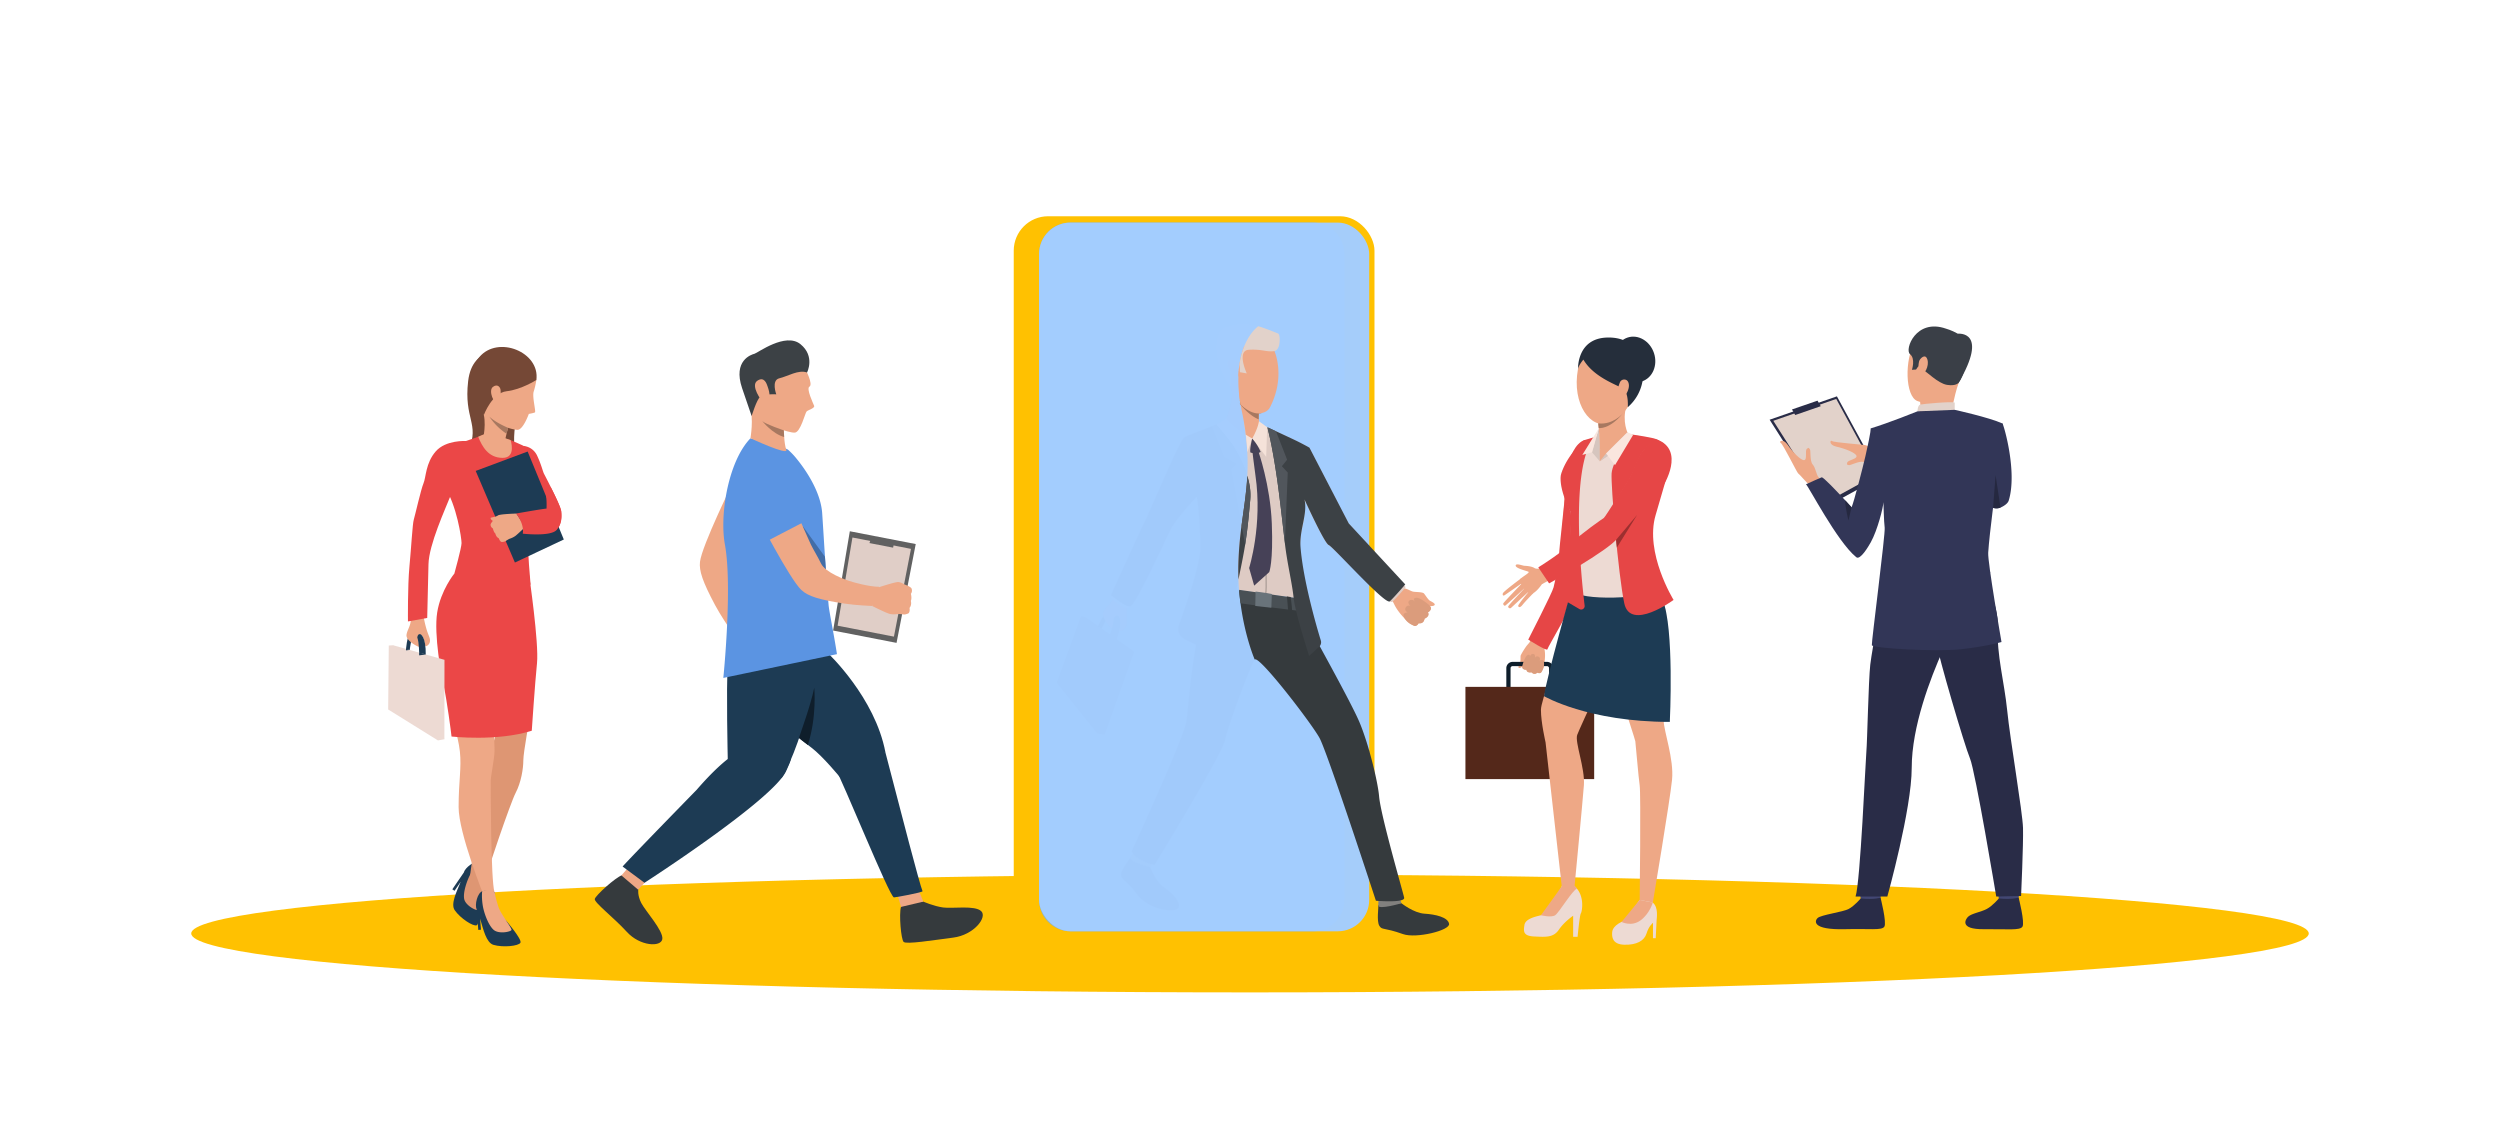 <svg xmlns="http://www.w3.org/2000/svg" xmlns:xlink="http://www.w3.org/1999/xlink" viewBox="0 0 2864.31 1303.45">
  <defs>
    <style>
      .cls-1, .cls-3 {
        mask: url(#mask);
      }

      .cls-1 {
        filter: url(#luminosity-noclip-3);
      }

      .cls-2, .cls-4 {
        mix-blend-mode: multiply;
      }

      .cls-2 {
        fill: url(#linear-gradient);
      }

      .cls-3 {
        filter: url(#luminosity-noclip-4);
      }

      .cls-4 {
        fill: url(#linear-gradient-2);
      }

      .cls-5 {
        isolation: isolate;
      }

      .cls-6 {
        fill: #fff;
      }

      .cls-7 {
        mask: url(#mask-3);
      }

      .cls-8 {
        fill: url(#linear-gradient-3);
      }

      .cls-9 {
        mask: url(#mask-4);
      }

      .cls-10 {
        fill: url(#linear-gradient-4);
      }

      .cls-11 {
        fill: #ffc101;
      }

      .cls-12 {
        fill: #292c47;
      }

      .cls-13 {
        fill: #e2d2ca;
      }

      .cls-14 {
        fill: #eea886;
      }

      .cls-15 {
        fill: #424773;
      }

      .cls-16 {
        fill: #3a3f47;
      }

      .cls-17 {
        fill: #323657;
      }

      .cls-18 {
        fill: #252840;
      }

      .cls-19 {
        fill: #587aa3;
      }

      .cls-20 {
        fill: #eddad3;
      }

      .cls-21 {
        fill: #ffca55;
      }

      .cls-22 {
        fill: #6bb0ff;
        opacity: 0.73;
      }

      .cls-22, .cls-37 {
        mix-blend-mode: screen;
      }

      .cls-23 {
        fill: #353a3d;
      }

      .cls-24 {
        fill: #81807e;
      }

      .cls-25 {
        fill: #434343;
      }

      .cls-26 {
        fill: #545554;
      }

      .cls-27 {
        fill: #decbc4;
      }

      .cls-28 {
        fill: #495055;
      }

      .cls-29 {
        fill: #5d676c;
      }

      .cls-30 {
        fill: #a77860;
      }

      .cls-31 {
        fill: #3c4145;
      }

      .cls-32 {
        fill: #51565c;
      }

      .cls-33 {
        fill: #f5e2d9;
      }

      .cls-34 {
        fill: #464157;
      }

      .cls-35 {
        fill: #ad9f99;
      }

      .cls-36 {
        fill: #69737a;
      }

      .cls-37 {
        fill: #a3cdff;
        opacity: 0.98;
      }

      .cls-38 {
        fill: #db9c7c;
      }

      .cls-39 {
        fill: #0e1e2b;
      }

      .cls-40 {
        fill: #54281a;
      }

      .cls-41 {
        fill: #e64646;
      }

      .cls-42 {
        fill: #1d3b54;
      }

      .cls-43 {
        fill: #d6c5be;
      }

      .cls-44 {
        fill: #252e3b;
      }

      .cls-45 {
        fill: #fae6de;
      }

      .cls-46 {
        fill: #9c2f2f;
      }

      .cls-47 {
        fill: #de9673;
      }

      .cls-48 {
        fill: #eb4747;
      }

      .cls-49 {
        fill: #754836;
      }

      .cls-50 {
        fill: #5b94e2;
      }

      .cls-51 {
        fill: #0f1e2b;
      }

      .cls-52 {
        fill: #436da6;
      }

      .cls-53 {
        fill: #616161;
      }

      .cls-54 {
        fill: #e0cec7;
      }

      .cls-55 {
        filter: url(#luminosity-noclip);
      }
    </style>
    <filter id="luminosity-noclip" x="68.77" y="-8495.45" width="2726.78" height="32766" filterUnits="userSpaceOnUse" color-interpolation-filters="sRGB">
      <feFlood flood-color="#fff" result="bg"/>
      <feBlend in="SourceGraphic" in2="bg"/>
    </filter>
    <mask id="mask" x="68.77" y="-8495.45" width="2726.78" height="32766" maskUnits="userSpaceOnUse">
      <g class="cls-55"/>
    </mask>
    <linearGradient id="linear-gradient" x1="1432.15" y1="104.42" x2="1432.15" y2="483.84" gradientUnits="userSpaceOnUse">
      <stop offset="0" stop-color="#fff"/>
      <stop offset="1"/>
    </linearGradient>
    <linearGradient id="linear-gradient-2" x1="1432.15" y1="267.08" x2="1432.15" y2="584.42" xlink:href="#linear-gradient"/>
    <filter id="luminosity-noclip-3" x="68.77" y="0" width="2726.78" height="1264.92" filterUnits="userSpaceOnUse" color-interpolation-filters="sRGB">
      <feFlood flood-color="#fff" result="bg"/>
      <feBlend in="SourceGraphic" in2="bg"/>
    </filter>
    <mask id="mask-3" x="68.77" y="0" width="2726.78" height="1264.92" maskUnits="userSpaceOnUse">
      <g class="cls-1">
        <polygon class="cls-2" points="2795.54 174.65 2795.54 1264.92 68.77 1264.92 68.77 428.57 68.77 428.57 68.77 211.1 156.97 211.1 156.97 321.88 269.31 321.88 313.75 373.61 358.85 373.61 358.85 105.59 462.6 105.59 462.6 174.65 550.65 174.65 550.65 307.96 668.94 307.96 668.94 140.69 762.28 140.69 762.28 211.06 810.83 211.06 852.84 162.16 900.65 162.16 900.65 0 1034.31 0 1034.31 240.68 1170.94 240.68 1170.94 298.68 1223.9 298.68 1223.9 211.1 1425.79 211.1 1425.79 307.96 1503 307.96 1503 174.65 1620.78 174.65 1620.78 373.61 1627.67 373.61 1627.67 105.59 1731.45 105.59 1731.45 174.65 1819.47 174.65 1819.47 307.96 1937.72 307.96 1937.72 140.69 2031.07 140.69 2031.07 211.06 2079.68 211.06 2121.69 162.16 2169.47 162.16 2169.47 0 2303.09 0 2303.09 240.68 2439.79 240.68 2439.79 298.68 2492.76 298.68 2492.76 211.1 2599.04 211.1 2599.04 307.96 2771.78 307.96 2771.78 174.65 2795.54 174.65"/>
      </g>
    </mask>
    <linearGradient id="linear-gradient-3" x1="1432.15" y1="104.42" x2="1432.15" y2="483.84" gradientUnits="userSpaceOnUse">
      <stop offset="0" stop-color="#ededed"/>
      <stop offset="1" stop-color="#fff"/>
    </linearGradient>
    <filter id="luminosity-noclip-4" x="68.77" y="287.22" width="2726.78" height="592.87" filterUnits="userSpaceOnUse" color-interpolation-filters="sRGB">
      <feFlood flood-color="#fff" result="bg"/>
      <feBlend in="SourceGraphic" in2="bg"/>
    </filter>
    <mask id="mask-4" x="68.77" y="287.22" width="2726.78" height="592.87" maskUnits="userSpaceOnUse">
      <g class="cls-3">
        <polygon class="cls-4" points="68.77 880.1 68.77 334.88 171.46 334.88 171.46 434.49 289.47 434.49 325.48 470.5 717.03 470.5 777.95 409.58 900.94 409.58 900.94 307.29 1008.47 307.29 1008.47 445.21 1206.52 445.21 1282.84 368.9 1527.73 368.9 1527.73 497.51 1636.54 497.51 1689.5 444.54 1823.5 444.54 1861.43 482.47 2027.33 482.47 2027.33 339.93 2145.33 339.93 2145.33 386.98 2238.81 386.98 2238.81 287.23 2324.63 287.23 2324.63 437.99 2565.23 437.99 2587.73 460.49 2795.54 460.49 2795.54 880.1 68.77 880.1"/>
      </g>
    </mask>
    <linearGradient id="linear-gradient-4" x1="1432.15" y1="267.08" x2="1432.15" y2="584.42" gradientUnits="userSpaceOnUse">
      <stop offset="0" stop-color="#d4d4d4"/>
      <stop offset="1" stop-color="#fff"/>
    </linearGradient>
  </defs>
  <g class="cls-5">
    <g id="Layer_2" data-name="Layer 2">
      <g id="Слой_1" data-name="Слой 1">
        <g>
          <rect class="cls-6" y="905.09" width="2864.31" height="398.36"/>
          <g class="cls-7">
            <polygon class="cls-8" points="2795.54 174.65 2795.54 1264.92 68.77 1264.92 68.77 428.57 68.77 428.57 68.77 211.1 156.97 211.1 156.97 321.88 269.31 321.88 313.75 373.61 358.85 373.61 358.85 105.59 462.6 105.59 462.6 174.65 550.65 174.65 550.65 307.96 668.94 307.96 668.94 140.69 762.28 140.69 762.28 211.06 810.83 211.06 852.84 162.16 900.65 162.16 900.65 0 1034.31 0 1034.31 240.68 1170.94 240.68 1170.94 298.68 1223.9 298.68 1223.9 211.1 1425.79 211.1 1425.79 307.96 1503 307.96 1503 174.65 1620.78 174.65 1620.78 373.61 1627.67 373.61 1627.67 105.59 1731.45 105.59 1731.45 174.65 1819.47 174.65 1819.47 307.96 1937.72 307.96 1937.72 140.69 2031.07 140.69 2031.07 211.06 2079.68 211.06 2121.69 162.16 2169.47 162.16 2169.47 0 2303.09 0 2303.09 240.68 2439.79 240.68 2439.79 298.68 2492.76 298.68 2492.76 211.1 2599.04 211.1 2599.04 307.96 2771.78 307.96 2771.78 174.65 2795.54 174.65"/>
          </g>
          <g class="cls-9">
            <polygon class="cls-10" points="68.77 880.1 68.77 334.88 171.46 334.88 171.46 434.49 289.47 434.49 325.48 470.5 717.03 470.5 777.95 409.58 900.94 409.58 900.94 307.29 1008.47 307.29 1008.47 445.21 1206.52 445.21 1282.84 368.9 1527.73 368.9 1527.73 497.51 1636.54 497.51 1689.5 444.54 1823.5 444.54 1861.43 482.47 2027.33 482.47 2027.33 339.93 2145.33 339.93 2145.33 386.98 2238.81 386.98 2238.81 287.23 2324.63 287.23 2324.63 437.99 2565.23 437.99 2587.73 460.49 2795.54 460.49 2795.54 880.1 68.77 880.1"/>
          </g>
          <path class="cls-11" d="M2645.19,1069.49c0,37.29-543.1,67.52-1213,67.52S219.1,1106.78,219.1,1069.49,762.2,1002,1432.15,1002,2645.19,1032.19,2645.19,1069.49Z"/>
          <g>
            <polygon class="cls-12" points="2154.72 546.31 2091.24 581.2 2027.49 480.88 2104.6 454.1 2154.72 546.31"/>
            <polygon class="cls-13" points="2150.7 543.3 2091.33 575.93 2031.71 482.11 2103.82 457.06 2150.7 543.3"/>
            <path class="cls-14" d="M2172.44,525.75s-11.05-5.28-15.9-8-17.33-6.55-18.33-7.45-37-3.12-39.17-5-4.3,4.41,5,6.45,22.3,7,23,10.68-9.57,4.51-10.62,7.51.3,2.33,1.77,3,12.24-5.31,17-3.62,12-.65,15.59.59S2172,537,2172,537Z"/>
            <path class="cls-14" d="M2088.15,568.62s-9.28-8.36-13.78-11.85-12.92-13.78-14.16-14.38-17.34-33.63-20-34.95,2.48-5.78,8,2.21,15.31,18.28,19,17.53.52-10.78,2.94-12.93,2.31-.63,3.49.5-.25,13.6,3.19,17.4,4.05,11.53,6.63,14.47,15,17.24,15,17.24Z"/>
            <path class="cls-15" d="M2288.05,1015.15s2,13.93,2.26,16,22.34-1.24,22.34-1.24l1.78-16.59S2290.81,1013.18,2288.05,1015.15Z"/>
            <path class="cls-12" d="M2290.08,1029.41s-7,8.39-13.77,12-17.4,5.11-21.4,8.9c-2.89,2.74-10.53,14.51,17.58,14.28s41.66,1.66,44.67-2.86-4.35-33.32-4.35-33.32S2306.15,1030.86,2290.08,1029.41Z"/>
            <path class="cls-15" d="M2129.81,1015.15s2,13.93,2.26,16,22.33-1.24,22.33-1.24l1.79-16.59S2132.57,1013.18,2129.81,1015.15Z"/>
            <path class="cls-12" d="M2131.83,1029.41s-7,8.39-13.76,12-31.68,6.67-35.68,10.46c-2.89,2.73-7.69,13.75,31.86,12.72,28.1-.74,41.66,1.66,44.67-2.86s-4.36-33.32-4.36-33.32S2148.29,1031,2131.83,1029.41Z"/>
            <path class="cls-12" d="M2269.76,657s20.75,33,19.21,62.78,7.52,62.34,10.64,93.47c3.47,34.71,17.7,116.88,18.21,135.44s-2.21,77.85-2.21,77.85l-28.47.65s-23.91-143.65-30.1-158.3-36.9-119.15-37.93-130.88S2269.76,657,2269.76,657Z"/>
            <path class="cls-12" d="M2160.52,661.5s-15.64,81.68-17.7,99.92-3.44,88.28-4.47,99.68-6.89,149.19-12.39,166.12h36.4s27.94-100.16,27.94-147.55,21.58-103,35.52-134.3,45.82-32,54.39-90C2280.21,655.34,2172.12,643.1,2160.52,661.5Z"/>
            <path class="cls-14" d="M2235.13,379.84s-27.85-10.41-40.69,10.79-11.61,63.66,2.43,68.87,35.13,2.5,42.32-10.77,13.68-32.45,13.37-45.27S2242.45,383.54,2235.13,379.84Z"/>
            <path class="cls-14" d="M2199.9,460.48s1.15,7.52-.76,11.22,36.08,3.8,36.08,3.8,3.09-20.15,8.94-37.17S2199.9,460.48,2199.9,460.48Z"/>
            <path class="cls-16" d="M2244.16,438.33s-2.62,4.32-13.33,2.64-23.77-15.92-28.24-17.48-4.51-4.19-4.51-4.19l-2.8,4.09-4.75.3s4.33-12.75-2.2-17.94,6.78-41.24,41.12-29.24c0,0,26.37,7.27,25.41,22.26S2250.06,430.86,2244.16,438.33Z"/>
            <path class="cls-13" d="M2196.88,471.25s.12-7.07,3.33-7.75,35.42-3.78,39.35-2.23v8.25S2232,474.19,2196.88,471.25Z"/>
            <path class="cls-14" d="M2198.79,413.84c.6-2.51,7-9.7,9.45-2s-3.71,18.05-7.14,17.16S2197.27,420.22,2198.79,413.84Z"/>
            <path class="cls-17" d="M2069.07,554.88h0C2068.9,555,2068.87,555,2069.07,554.88Z"/>
            <path class="cls-17" d="M2293.17,735.58s-17.08,5-46.21,8.24-101.91-1.16-102.37-4.6,15.66-128.15,14.74-134.57-1.41-29.3-1.41-29.3c-.36,6.27-6.74,31.87-14.45,45.84-2.79,5-12.13,20.85-16.64,17.26-21.8-17.41-55.57-83-57.71-83.57,1.8-.78,16-7.32,18-8,1.74-.59,17.47,16.07,27,26.39,4.25,4.6,7.27,8,7.27,8,2.75-6.2,12.78-45.2,15.89-58.7,7-30.45,5.95-31.72,5.95-31.72,21.31-6.44,53.65-19.57,53.65-19.57l42.68-1.73s39.18,8.62,54.6,15.59c1.47.66,1.47,34.94,5.49,43.93l-12.79,27s-7.39,53.44-8.92,77.22C2277.23,644.16,2293.17,735.58,2293.17,735.58Z"/>
            <path class="cls-17" d="M2301.42,573.55c-1.11,3.6-6.17,6.64-9.46,8a12.24,12.24,0,0,1-6.83.69l-1.68-.31h0l-29.25-5.43s-6.4-73.7,40-91.36C2295.39,485.51,2311.66,540.55,2301.42,573.55Z"/>
            <path class="cls-18" d="M2292,581.52h0a12.24,12.24,0,0,1-6.83.69l-1.68-.31h0l2.89-37.67Z"/>
            <path class="cls-18" d="M2121.39,581.24l-3.57,15.14s-3.88-15.2-3.7-23.09C2118.37,577.89,2121.39,581.24,2121.39,581.24Z"/>
            <path class="cls-16" d="M2243.07,382.34s36.51-4.21.62,56.76Z"/>
            <polygon class="cls-12" points="2056.84 475.5 2053.13 469.13 2082.36 459.04 2086.07 465.38 2056.84 475.5"/>
          </g>
          <g>
            <rect class="cls-19" x="1175.5" y="255.04" width="349.82" height="811.98" rx="35.99" transform="translate(2700.81 1322.06) rotate(180)"/>
            <rect class="cls-11" x="1161.47" y="247.77" width="413.32" height="825.49" rx="39.44" transform="translate(2736.25 1321.02) rotate(180)"/>
            <path class="cls-20" d="M1393.91,531.77,1409,555.62l14,22c0-.12-1-3.45-2.54-13.1-.3-1.83-.63-3.89-1-6.2a16,16,0,0,0-.44-2h0c-6-13.78-24.46-24.17-25.13-24.51Z"/>
            <path class="cls-21" d="M1419,556.13h0s.8,1.67,1.47,8.39l-5.47-8.25s-9.78-14-13.12-17.66a55.66,55.66,0,0,0-8-6.83S1413.15,541,1419,556.13Z"/>
            <path class="cls-22" d="M1540.32,291v740a36,36,0,0,1-36,36H1226.49a36,36,0,0,1-36-36V291a36,36,0,0,1,36-36h277.84A36,36,0,0,1,1540.32,291Z"/>
            <g>
              <path class="cls-23" d="M1317.76,993.69s5.79,16,15.49,22.79,19.72,16.48,17.08,23.26-35,3.19-48.6-16.5c-8.56-12.44-17.26-15.21-17.24-21.11s10-17.67,10.48-19.34C1295.61,980.73,1317.76,993.69,1317.76,993.69Z"/>
              <path class="cls-24" d="M1320.16,987.89s-2.14,5.76-2.4,5.8-25-6.61-22.79-10.9a39.45,39.45,0,0,1,5.17-7.06Z"/>
              <path class="cls-25" d="M1257.3,718.88s7.16-17,12.71-18.06,1,3.36,1,3.36-7,11.68-9.42,16.58C1261.46,721,1257.3,718.88,1257.3,718.88Z"/>
              <path class="cls-14" d="M1292.41,687.35a136.75,136.75,0,0,0-1.78,16.57c-.3,8.33,1,11.49-1.44,15.46-1.86,3-6.4,4.12-7,2.75s3.47-14.14-1.78-15.93-4,16.17-6.68,13.93-12.35-13-9.35-19.14,9.43-9,12.49-18.59c2.77-8.71,6.73-11.36,6.73-11.36Z"/>
              <path class="cls-26" d="M1281.16,705.85s6.32,4.25-2.43,27.64l-7.41-4.11s4.75-13,4.91-20.88C1276.23,708.5,1278.26,704,1281.16,705.85Z"/>
              <polygon class="cls-26" points="1299.19 746.72 1244 707.57 1217.4 783.2 1265.49 841.44 1299.19 746.72"/>
              <path class="cls-23" d="M1568.73,860.18v148.47c-15.2-46.11-48.4-145.83-56.4-162.15-7-14.28-70.12-96.68-74.76-90.8s-30.52,75-34,92-80.84,143.2-80.84,143.2-1.36-.29-3.44-.84c-5.4-1.6-15.72-5.32-21-12.24a16.45,16.45,0,0,1-1.6-2.49s56.88-123.47,62.24-146.83c1.88-8.16,4-48,11.48-89.64,3.36-18.68,7.84-37.68,13.8-54.32,2.36-6.52,9.24-9.24,18.44-9.52,1.56-.08,3.2,0,4.88,0,2.8.16,5.76.48,8.84.92a180.58,180.58,0,0,1,22,5c6.32,1.84,12.64,3.88,18.52,6,6.84,2.44,13.16,4.92,18.4,7,1.72.68,3.32,1.36,4.8,2,1.64.68,3.08,1.32,4.32,1.84,3.28,1.44,5.2,2.32,5.2,2.32s10,17.72,22.32,40.24c17,31,38.56,70.88,45.16,86.24A290,290,0,0,1,1568.73,860.18Z"/>
              <path class="cls-27" d="M1545.37,599.74l23.36,26.12V669.1c-16.72-15.88-36.4-36.16-43.72-42.6a13.1,13.1,0,0,0-2.64-2c-1-.4-2.92-3-5.2-6.92-.64-1.08-1.36-2.32-2.08-3.6-1.08-2-2.2-4.08-3.36-6.32-.76-1.48-1.56-3-2.36-4.56s-1.56-3.16-2.36-4.72c-1.56-3.16-3.12-6.32-4.52-9.28-1.08-2.24-2.08-4.36-3-6.28-.6-1.32-1.2-2.52-1.72-3.64s-1-2.12-1.4-3c-1-2.16-1.64-3.56-1.8-3.88a105.65,105.65,0,0,1-.2,18.52,90,90,0,0,1-2.4,13.92c-1.48,5.8-2.2,13.48-2.48,21.56v.24c0,.2,0,.36,0,.56v.24c-.4,14.72.6,30.6,1,39,.64,13.28-3.8,19.16-3.8,19.16l-1.68-.24-2.88-.4-3.28-.44-4.44-.64-17.24-2.4-6.28-.88-1.44-.2-10.92-1.56-22-3.08-8.8-1.24-4.76-.68-11.6-1.64-5.2-.76h-.08s-4.48-31.64-4.8-48.72c-.32-16-9-48.64-10.16-52.92a1.24,1.24,0,0,1-.08-.32v0s0,0,0,0v-.08s-25.16,26.44-30,38c-1.2,2.84-4.4,9.6-8.68,18.24-.08.2-.16.4-.24.56-11.6,23.48-30.64,60.16-38,68.76-.88,1.12-1.64,1.76-2.16,1.84a4,4,0,0,1-.72.08c-4.6,0-12.32-6.36-16.12-9.8-1.4-1.24-2.24-2.08-2.24-2.08s.32-.76,1-2.12c5.36-12.28,32.52-74,39.36-88.56.64-1.36,1.12-2.32,1.36-2.76a6.17,6.17,0,0,0,.4-.76c5.12-9.88,39.92-85.52,45.24-89.32a29.45,29.45,0,0,1,2.8-1.64,10.74,10.74,0,0,0,1.36-.68.68.68,0,0,0,.2-.08l2.84-1.32c.32-.16.68-.32,1-.48.72-.32,1.44-.64,2.2-1,4.2-1.84,9.16-3.92,14-5.88,1.36-.56,2.68-1.08,3.92-1.56,1.88-.76,3.72-1.44,5.4-2.08l.64-.24c5.64-2.16,9.92-3.64,10.8-3.68h.72c.36,0,.84,0,1.4.08,7,.4,27.72,2.32,34.4,3l2.12.2s3.2,1.48,8,3.64l0,0,.4.16,9.56,4.4c7.28,3.36,15.52,7.2,22,10.28,6.24,3,15.68,8.08,16.4,8.64Z"/>
              <path class="cls-28" d="M1486.7,685.5s2.32,2.77,3,14.51c0,0-95.31-11.12-105.39-15.5,0,0-.39-12.94,1.75-13.16C1388.39,671.1,1486.7,685.5,1486.7,685.5Z"/>
              <path class="cls-14" d="M1405.42,479.36c.3,15,29.26,23.15,29.26,23.15s12.12-15.19,9.22-16.65c-1.13-.57-1.6-2.83-1.74-5.38a52.91,52.91,0,0,1,.17-6.78c.08-1.06.17-1.74.17-1.74s-4.14-4.37-9.41-9.57c-9.2-9.09-21.84-20.75-21.86-16.11a4.46,4.46,0,0,0,.1.88C1413.56,457.59,1405.42,479.36,1405.42,479.36Z"/>
              <path class="cls-29" d="M1407.83,673.64s-2.09,13.12-2.27,16.54l-4.4-.88s1.21-13.88,1.92-16.21Z"/>
              <path class="cls-23" d="M1478.75,684s1.67,11.92,1.71,16.43l-4.66-.61s-1-14.89-1.49-16.45Z"/>
              <path class="cls-30" d="M1416.58,457.45h0c.06.09,1.29,1.93,3.38,4.56,4.45,5.59,12.81,14.78,22.2,18.47a52.91,52.91,0,0,1,.17-6.78,15.52,15.52,0,0,0,2.87-.35,88.53,88.53,0,0,0-6.29-9.22l-5.82-1.74Z"/>
              <path class="cls-14" d="M1411,446.48c2.5,5.45,4.88,9.4,5.56,11h0A19.23,19.23,0,0,0,1420,462c4.77,5.14,13.65,11.93,22.37,11.69a15.52,15.52,0,0,0,2.87-.35c3.53-.77,7.68-2.4,10-6.88,18.07-35.38,5-64.31,5-64.31s-49.41-14-57.14.9C1397.6,413.5,1405.13,433.67,1411,446.48Z"/>
              <path class="cls-13" d="M1460.16,402.16s4.59-.25,5.72-9-1.14-11-1.14-11-20.4-8.54-27.72-9.65-25.34-2.17-29.56,2.65c0,0-10.26-2.38-13,14.65-4.44,27,15.1,53.24,15.1,53.24s-.16-17.65,3.73-20,7.25,3.22,7.25,3.22l8,1.43s-12.09-26.11,2.42-27.08S1451.86,403.68,1460.16,402.16Z"/>
              <path class="cls-14" d="M1420.27,419.32c-.76-7.77-14.82-10.74-13.87-2.59s7.86,16,11.06,15.7S1420.85,425.25,1420.27,419.32Z"/>
              <path class="cls-31" d="M1341,607.17c-5.52,11.24-40,86.37-46,87.48s-22.15-12.8-22.15-12.8,38.47-84.8,41.7-90.5,40.14-86.17,45.62-90.1c3.17-2.27,16.83-8.09,28.34-12.63,2.11-.83,4.14-1.62,6-2.33,2.44,2.71,41.68,47.07,38,86.39-1.11,11.81-2.6,31.07-5.86,51.36-3.39,21.08-8.85,44.91-12.38,62.89-6.38,32.52-20.47,63.52-20.47,63.52L1357,732.06a12.8,12.8,0,0,1-6.33-15.74c8.27-23.15,24.78-69.92,24.79-90.24,0,0-1.3-45.86-4.46-56.8C1371,569.28,1347.28,594.29,1341,607.17Z"/>
              <path class="cls-31" d="M1568.73,625v45.6c-16.36-16-36.36-37.36-43.72-44.08a13.1,13.1,0,0,0-2.64-2c-1-.4-2.92-3-5.2-6.92-.68-1.08-1.36-2.32-2.08-3.6-1.08-2-2.2-4.08-3.36-6.32-.76-1.48-1.56-3-2.36-4.56s-1.56-3.16-2.36-4.72c-1.56-3.16-3.12-6.32-4.52-9.28-1.08-2.24-2.12-4.36-3-6.28-.6-1.32-1.2-2.52-1.72-3.64s-1-2.12-1.4-3c-1-2.16-1.64-3.56-1.8-3.88,1.44,6,.92,12.16-.2,18.52-2,11.16-5.84,22.92-4.88,35.48v.24c3,38.12,19.08,92.08,23.84,107.36a6.77,6.77,0,0,1-1.32,6.4,3.8,3.8,0,0,1-.64.76l-11.44,10.56s-9.92-30.56-15-52.12c-.12-.6-.28-1.2-.4-1.76a116.43,116.43,0,0,1-2.36-12.84v0c-.92-8.56-2.76-18.56-4.76-29.2s-4-22-5.24-33.12c-3.2-28.32-6.48-56.4-8.84-72.88-.76-5.36-1.52-10.32-2.24-14.88-5.08-32-9-44.84-9-44.84l.24-.2,9.56,4.4c7.28,3.36,15.52,7.2,22,10.28,6.24,3,15.68,8.08,16.4,8.64l45,86.72Z"/>
              <path class="cls-32" d="M1402.49,523.41l14.09,8-6,6.14,16,86.54c3.26-20.29,4.75-39.55,5.86-51.36,3.68-39.32-35.56-83.68-38-86.39-1.89.71-3.92,1.5-6,2.33Z"/>
              <path class="cls-32" d="M1451.89,489.51s5.26,17.19,11.4,60.11c2.35,16.48,5.65,44.54,8.82,72.87l3.28-81.06-6.71-7.27,6-7.46-12.77-32.6-9.55-4.39Z"/>
              <path class="cls-31" d="M1388.42,488.62c-11.51,4.54-28.64,10.44-31.8,12.71-5.48,3.93-38.93,84.32-42.16,90Z"/>
              <polygon class="cls-26" points="1265.49 841.44 1257.3 840.14 1211 782.15 1238.78 706.11 1244 707.57 1265.49 841.44"/>
              <path class="cls-33" d="M1393.74,486.46l11.68-7.1s.33,6.41,29.26,23.15l-8.21,23.14Z"/>
              <path class="cls-33" d="M1442.38,482.59s-.46,6.92-7.7,19.92l16,20.9,1.17-33.9Z"/>
              <path class="cls-34" d="M1434.64,502.51s-3.11,12.43-2,15.91c0,0,6.83,2.48,11.74-.63A54.34,54.34,0,0,0,1434.64,502.51Z"/>
              <path class="cls-35" d="M1450.7,681.78c1.74-8.77.09-35,0-36.16l-1.49.09c0,.27,1.71,27.2,0,35.78Z"/>
              <path class="cls-36" d="M1438.54,677.74s14,1.67,18.66,2.83l-.61,15.72-18.37-2Z"/>
              <path class="cls-34" d="M1441.6,516.68s13.81,38.84,15.55,83.09-2.93,55.69-2.93,55.69L1436.94,671l-5.78-20.21s15.59-49.16,7.24-106c-1.51-10.31-3.76-29.83-3.76-29.83Z"/>
            </g>
            <rect class="cls-37" x="1190.49" y="255.02" width="378.24" height="812" rx="36"/>
            <g>
              <path class="cls-14" d="M1600.33,665.62s5.62,8.19,8.56,8.46,7.09,2.9,9.66,3.65,10.41.31,12.69,2c.93.7,4.9,7.28,7,8.5s6.55,3.18,5.4,4.93-5.68,1.09-5.68,1.09a3,3,0,0,1,1.26,3.07c-1,3.57-3.35,4-3.35,4s1,2.45.19,3.84c-1.79,3.06-4,3.43-4,3.43a6,6,0,0,1-1.64,3.77,5.51,5.51,0,0,1-5.08,1.52s-2,3.43-4.18,3.1-3.59-1.72-5.2-2.44-13.44-11.31-18.48-22a50.69,50.69,0,0,0-13.16-17Z"/>
              <path class="cls-38" d="M1637.19,693s-10.28-8.89-14.88-8.09-1.07,4.21-1.07,4.21-3.43-3.43-6.51-1,1.26,6.24,1.26,6.24a3.92,3.92,0,0,0-5.42,1.61c-2.12,3.51,2.22,5.82,2.22,5.82s-6.21-.09-4.41,4.64c3,8,12.43,10.8,12.43,10.8s2.77.39,4.57-3.13c0,0,5.83,1.47,6.76-5.24,0,0,6.65-2.4,4-7.35C1636.14,701.51,1642.84,698.33,1637.19,693Z"/>
              <path class="cls-23" d="M1605.65,1034.83s14,11.25,26.46,12,26.8,4,28.14,11.59-37.84,17.16-52.84,11.79c-22.38-8-23.89-4.24-27.11-9.57s-.71-21.38-1.16-23.17C1578.59,1035.3,1605.65,1034.83,1605.65,1034.83Z"/>
              <path class="cls-24" d="M1603.28,1028.73s2.58,5.93,2.37,6.1-26.5,7.78-26.51,2.68c0-4.13.21-8.66.21-8.66Z"/>
              <path class="cls-23" d="M1608.77,1028.5c.32,1.55-1.44,2.55-4.24,3.15-6.72,1.53-19.56.92-25.28.56l-2.84-.19s-53.6-164.16-64.08-185.52c-7-14.28-70.12-96.68-74.76-90.8,0,0-11.16-25.56-16.28-64.48-.64-4.72-1.16-9.64-1.6-14.72a185.66,185.66,0,0,1,18.76,4.4c6.32,1.84,12.64,3.88,18.52,6,6.84,2.44,13.16,4.92,18.4,7,1.72.68,3.32,1.36,4.8,2,1.64.68,3.08,1.32,4.32,1.84,3.28,1.44,5.2,2.32,5.2,2.32s10,17.72,22.32,40.24c17,31,38.56,70.88,45.16,86.24,10.6,24.6,21.48,68.8,22.92,86.08C1581.93,934.33,1607.49,1022.13,1608.77,1028.5Z"/>
              <path class="cls-27" d="M1610.57,672.66l-1.28,1.52c-2.76,3.24-9.44,10.92-13.68,15a3.61,3.61,0,0,0-.4.36c-.48.44-1.44.24-2.84-.48-12.12-6.28-55.6-52.2-67.36-62.52-.8-.68-1.48-1.24-2-1.6a.64.64,0,0,0-.28-.16,1.5,1.5,0,0,0-.4-.24c-1-.4-2.92-3-5.2-6.92-.64-1.08-1.36-2.32-2.08-3.6-.52-1-1.08-2-1.64-3s-1.12-2.16-1.72-3.28c-.76-1.48-1.56-3-2.36-4.56-2.76-5.44-5.56-11.16-8-16.2-.56-1.24-1.16-2.44-1.68-3.6-.92-1.92-1.72-3.64-2.44-5.16-.32-.68-.6-1.32-.88-1.92s-.4-.88-.6-1.28a8.66,8.66,0,0,0-.48-1c-.36-.8-.6-1.36-.72-1.6a0,0,0,0,0,0,0,105.65,105.65,0,0,1-.2,18.52v0a89.51,89.51,0,0,1-2.4,13.88c-1.48,5.8-2.2,13.48-2.48,21.56v.24c0,.2,0,.36,0,.56v.24c-.4,14.72.6,30.6,1,39,.64,13.28-3.8,19.16-3.8,19.16l-1.68-.24c-.72-.12-1.72-.24-2.88-.4l-3.28-.44-4.44-.64-17.24-2.4-6.28-.88-1.44-.2-10.92-1.56-18.88-2.64v-.28c-.32-3.84-.56-7.8-.72-11.84v0c-.24-5.92-.28-12-.12-18.32a427.3,427.3,0,0,1,3.68-43.68c2.56-19.28,5.56-37,6.6-56.8a263.68,263.68,0,0,0,0-27v0c-.32-5.76-.8-11.8-1.56-18.12-.08-.64-.16-1.28-.28-1.92-.56-4.48-1.24-9.12-2.08-13.92,6.72.6,13.32,1.2,16.56,1.52h0l2.08.2s3.2,1.48,8,3.64l0,0,.4.16,9.56,4.4c7.28,3.36,15.52,7.2,22,10.28,6.24,3,15.68,8.08,16.4,8.64l45,86.72L1609,670.9Z"/>
              <path class="cls-28" d="M1489.69,700l-4.8-.56c-1.28-.16-2.8-.36-4.52-.56l-4.68-.56c-5.36-.68-11.92-1.48-19.08-2.4-5.88-.72-12.12-1.52-18.4-2.4-5.72-.76-11.44-1.52-16.92-2.32-.64-4.72-1.16-9.64-1.6-14.72a1.36,1.36,0,0,0,0-.4v-.28c6.08.88,12.52,1.76,18.88,2.68,3.72.56,7.4,1.08,11,1.6.48.08,1,.12,1.44.2,2.12.32,4.24.6,6.24.92,6.48.92,12.44,1.8,17.24,2.48l4.44.64c1.24.2,2.32.36,3.28.48v0c1.16.16,2.16.28,2.88.4l1.68.24S1489,688.26,1489.69,700Z"/>
              <path class="cls-14" d="M1434.69,502.5h0l0,0a63.41,63.41,0,0,1-7-2.48c-.08-.64-.16-1.28-.28-1.92-.56-4.48-1.24-9.12-2.08-13.92-.64-3.72-1.36-7.52-2.2-11.44-.64-3.08-1.24-6.08-1.68-9v0c-.52-.56-1-1.12-1.36-1.64.4.44.84.88,1.28,1.32q-.42-2.4-.72-4.68v0c-.44-3-.76-6-1-8.8,4.16,3.44,9.28,8.28,13.6,12.56,5.28,5.2,9.4,9.6,9.4,9.6s-.08.68-.16,1.72a59.45,59.45,0,0,0-.16,6.8,16.68,16.68,0,0,0,.2,2.08c.24,1.6.72,2.88,1.52,3.28C1446.81,487.34,1434.69,502.5,1434.69,502.5Z"/>
              <path class="cls-23" d="M1478.75,684s1.67,11.92,1.71,16.43l-4.66-.61s-1-14.89-1.49-16.45Z"/>
              <path class="cls-30" d="M1442.33,473.7a59.45,59.45,0,0,0-.16,6.8c-8.52-3.36-16.16-11.2-20.84-16.8v0c-.52-.56-1-1.12-1.36-1.64.4.44.84.88,1.28,1.32q-.42-2.4-.72-4.68l12.56,3.72,5.84,1.76a88.58,88.58,0,0,1,6.28,9.2A14.19,14.19,0,0,1,1442.33,473.7Z"/>
              <path class="cls-14" d="M1455.17,466.46c-2.28,4.48-6.44,6.12-10,6.88a14.19,14.19,0,0,1-2.88.36c-8,.2-16.12-5.48-21.08-10.36q-.42-2.4-.72-4.68v0c-.44-3-.76-6-1-8.8a142.83,142.83,0,0,1-.6-18.12c0-2.4.16-4.72.36-6.92.16-2.36.4-4.64.76-6.8a88.79,88.79,0,0,1,5.68-21.68c16.08.68,34.48,5.88,34.48,5.88S1473.25,431.1,1455.17,466.46Z"/>
              <path class="cls-13" d="M1465.89,393.22c-1.12,8.68-5.72,9-5.72,9-8.32,1.48-14.8-2.44-29.32-1.48s-2.4,27.08-2.4,27.08l-8-1.4,0,0a8.74,8.74,0,0,0-1.2-1.56c.16-2.36.4-4.64.76-6.8a88.79,88.79,0,0,1,5.68-21.68c6.44-15.76,15.24-22.08,16-22.6h0c9,2.64,23,8.52,23,8.52S1467,384.62,1465.89,393.22Z"/>
              <path class="cls-14" d="M1420.45,426.34c-.16,2.36-.64,4.36-1.56,5.36,0-2.4.16-4.72.36-6.92.16-2.36.4-4.64.76-6.8a5.14,5.14,0,0,1,.28,1.36A41.39,41.39,0,0,1,1420.45,426.34Z"/>
              <path class="cls-31" d="M1432.45,572.66c-1.12,11.84-2.6,31.08-5.84,51.4-2.08,12.92-5,26.84-7.68,39.88-.24-5.92-.28-12-.12-18.32a427.3,427.3,0,0,1,3.68-43.68c2.56-19.28,5.56-37,6.6-56.8C1431.85,554.18,1433.29,563.58,1432.45,572.66Z"/>
              <path class="cls-31" d="M1490.05,626.78c-1.53-19.77,8.43-38.12,4.51-54.6l0,0c.84,1.83,23,50.54,27.78,52.27s65,69.21,70,64.5c5.38-5,17.69-19.36,17.69-19.36l-64.73-69.88-45-86.72c-.73-.58-10.16-5.66-16.41-8.63-6.5-3.1-14.73-6.92-22-10.29l-9.55-4.39-.23.18s5.05,16.81,11.19,59.73c2.35,16.48,5.65,44.54,8.82,72.87h0c2.51,22.32,8.22,45.23,10,62.33,1.88,17.71,17.8,66.74,17.8,66.74L1511.39,741a7,7,0,0,0,1.92-7.16C1508.56,718.54,1493,664.86,1490.05,626.78Z"/>
              <path class="cls-32" d="M1432.45,572.66c-1.12,11.84-2.6,31.08-5.84,51.4l-4.12-22.12c2.56-19.28,5.56-37,6.6-56.8C1431.85,554.18,1433.29,563.58,1432.45,572.66Z"/>
              <path class="cls-32" d="M1451.89,489.51s5.26,17.19,11.4,60.11c2.35,16.48,5.65,44.54,8.82,72.87l3.28-81.06-6.71-7.27,6-7.46-12.77-32.6-9.55-4.39Z"/>
              <path class="cls-33" d="M1434.69,502.5v0l-.12.24v.12l-5.44,15.2c-.32-5.76-.8-11.8-1.56-18.12-.08-.64-.16-1.28-.28-1.92,2.2,1.4,4.64,2.84,7.32,4.4l0,0Z"/>
              <path class="cls-33" d="M1442.38,482.59s-.46,6.92-7.7,19.92l16,20.9,1.17-33.9Z"/>
              <path class="cls-34" d="M1434.64,502.51s-3.11,12.43-2,15.91c0,0,6.83,2.48,11.74-.63A54.34,54.34,0,0,0,1434.64,502.51Z"/>
              <path class="cls-35" d="M1450.7,681.78c1.74-8.77.09-35,0-36.16l-1.49.09c0,.27,1.71,27.2,0,35.78Z"/>
              <path class="cls-36" d="M1438.54,677.74s14,1.67,18.66,2.83l-.61,15.72-18.37-2Z"/>
              <path class="cls-34" d="M1441.6,516.68s13.81,38.84,15.55,83.09-2.93,55.69-2.93,55.69L1436.94,671l-5.78-20.21s15.59-49.16,7.24-106c-1.51-10.31-3.76-29.83-3.76-29.83Z"/>
            </g>
          </g>
          <g>
            <path class="cls-14" d="M1758.2,727.59a19.73,19.73,0,0,0-4.09,5.63c-.84,2.15-3.62,5-4.94,6.62s-6.23,9.23-6.93,11.35c-.29.86.09,6.84-.69,8.54s-2.78,4.95-1.26,5.56,4.12-1.83,4.12-1.83A2.34,2.34,0,0,0,1745,766c2.26,1.83,3.94,1.09,3.94,1.09s.45,2,1.59,2.55a5.13,5.13,0,0,0,4.11.41,4.71,4.71,0,0,0,2.73,1.68,4.31,4.31,0,0,0,3.93-1.28s2.8,1.31,4.06.13,1.53-2.7,2.25-3.88,3.68-12.6,2.15-21.71,5.58-15.93,5.58-15.93Z"/>
            <path class="cls-39" d="M1725.83,790.35V765.56a7.25,7.25,0,0,1,7.24-7.24h39.31a7.25,7.25,0,0,1,7.25,7.24v24.79a7.26,7.26,0,0,1-7.25,7.25h-39.31A7.25,7.25,0,0,1,1725.83,790.35Zm7.24-27.17a2.39,2.39,0,0,0-2.38,2.38v24.79a2.39,2.39,0,0,0,2.38,2.39h39.31a2.39,2.39,0,0,0,2.39-2.39V765.56a2.39,2.39,0,0,0-2.39-2.38Z"/>
            <rect class="cls-40" x="1678.98" y="786.95" width="147.5" height="105.68" transform="translate(3505.46 1679.59) rotate(180)"/>
            <path class="cls-14" d="M1815.6,504.33s7.33-.05,10.56,22.54-2.89,32-3.62,41.43-11.75,70.12-12,72.8-1.78,35-6.08,43.58-35.91,57.17-36.33,59.6-15.35-8.47-15.35-8.47,24.83-52,26.27-57.91,11.44-36.22,9.86-45.47,4.42-60.24,3.84-65.92S1801.12,507.78,1815.6,504.33Z"/>
            <path class="cls-41" d="M1815.38,504.17s7.55.11,10.78,22.7.31,30.72-1.64,40.51c-1.84,9.25-8.11,65.82-8.41,68.51s-7.8,36.79-11.7,48.79c-3,9.12-31.15,56.88-31.57,59.31s-21.92-11.16-21.92-11.16,27.56-53.77,29-59.7,6.11-26.47,6.26-35.85c.17-11,7.1-65.09,6.52-70.77S1794.3,511.89,1815.38,504.17Z"/>
            <path class="cls-20" d="M1878.59,1031.05s-13.16,19.53-18.46,24.25c0,0-12.21,4.27-13,12.57-.5,5.42,0,14.14,13.92,14.53s22.89-4.48,25.44-12.92,7.37-12.22,7.37-12.22v17.67H1897s.79-17.08,1-20.22,2.25-15.22-4.37-20.57S1878.59,1031.05,1878.59,1031.05Z"/>
            <path class="cls-20" d="M1789.33,1015.43a55.79,55.79,0,0,1-6.58,11c-3.15,4.12-13,21-17.28,22.19s-17.67,3.54-18.85,11-1.76,12.76,11.39,13.35,21.8,1.38,28.08-7.85,16.3-15.91,16.3-15.91v24.08h5.11s2.35-25.06,3.73-26.83,4.91-21-7.27-31S1789.33,1015.43,1789.33,1015.43Z"/>
            <path class="cls-14" d="M1887.42,653.91s16.62,21.61,21.12,47.23-2.66,111.64-2.46,124.31,12,44.18,9.62,68-22,140.65-22,140.65l-15.07-3.09s1.47-121.07,0-131.08-4.43-46.52-5-50.65-37.4-112.4-37.4-130.88S1847.36,623.77,1887.42,653.91Z"/>
            <path class="cls-14" d="M1804,662.36S1776.67,766.53,1773.43,781s-7.94,26.33-7.94,32.46c0,14.22,5.29,37.05,5.29,37.05l18.55,164.95H1804s9.23-96.32,10.71-115.76-10.61-49.48-7.66-57.73,47.42-103.39,47.42-103.39S1888.11,632.12,1804,662.36Z"/>
            <path class="cls-14" d="M1857.86,1056.3s11.46,5.89,21.87-1.89,13.93-20.27,13.93-20.27l-15.07-3.09Z"/>
            <path class="cls-14" d="M1765.47,1048.62s11.79,3,16.3,0,19.87-28.9,25-30.45c0,0-4.93-10-17.4-2.74C1789.33,1015.43,1768.81,1044.3,1765.47,1048.62Z"/>
            <path class="cls-42" d="M1769,797.58s50.15,29.52,144.15,29.52c0,0,5.32-109-8.34-139.7s-104.39-11.6-104.39-11.6S1772.26,775,1769,797.58Z"/>
            <path class="cls-20" d="M1837.55,496s-14.58,6.88-19.64,7.89-24.7,26.53-28.14,35.84,0,23.28,7.08,39.68.41,21.87,3.65,38.27,6.07,51.12,5.46,60.23,81.89,10.83,100.72-5.77c0,0-18.92-28.35-21.35-32.4s-.41-26.11,1.82-31.78,17-53.88,17-53.88,12.13-37,1.17-45.53c-9.51-7.39-35.45-10-40.1-11.64S1847.06,494.61,1837.55,496Z"/>
            <path class="cls-43" d="M1832.89,528.52,1824,518.15l7.69-27.31S1834.31,506.05,1832.89,528.52Z"/>
            <path class="cls-14" d="M1855.94,392.57c-8.66-3.05-40.49-10.53-48,30.17s15,69.64,35.63,61.95,33.41-35.84,34.62-57.3S1866.88,396.42,1855.94,392.57Z"/>
            <path class="cls-44" d="M1808,422.74s-1.56-34.83,33.06-36,43.94,27.29,41.1,48.06A50.81,50.81,0,0,1,1865,466.49s1.24-16.8-5.48-21.17-33.64-13.07-45.39-33.31C1814.09,412,1808.65,418.4,1808,422.74Z"/>
            <path class="cls-44" d="M1851.13,419.05c4.56,13.87,18.08,21.88,30.2,17.89s18.26-18.46,13.69-32.33-18.08-21.88-30.2-17.89S1846.57,405.18,1851.13,419.05Z"/>
            <path class="cls-14" d="M1830.59,479.21s2.91,26.74,2.3,35.44c0,0,15.15,15.18,32.38-17.71,0,0-7.25-13.56-1.8-32S1830.59,479.21,1830.59,479.21Z"/>
            <polygon class="cls-14" points="1832.89 514.65 1832.89 528.52 1850.32 515.5 1832.89 514.65"/>
            <polygon class="cls-43" points="1832.89 528.52 1840.13 519.56 1864.51 495.27 1872.4 502.86 1832.89 528.52"/>
            <path class="cls-41" d="M1867.89,497.59s-20.46,31.05-21.43,44.72,7.6,115.89,14.47,148.75,56.53-3.71,56.53-3.71-33.37-54-20.56-97.25,17.46-60.53,17.46-60.53-4.41-24.08-20-27.47C1880.65,499.13,1867.89,497.59,1867.89,497.59Z"/>
            <path class="cls-41" d="M1788.42,543.91s-3.69,13.06,10.69,41.92c0,0-.23,36.94-.64,48.48s-3.13,55.17-3.13,55.17l14.21,8.33a4,4,0,0,0,6-3.95c-4-33.21-17.12-159.18,11.17-193l-11.35,3.35S1795.21,520.67,1788.42,543.91Z"/>
            <path class="cls-14" d="M1856,438a5.34,5.34,0,0,1,7.9-2.26c2.43,1.82,3.85,7.28,0,14.37S1846.49,462.1,1856,438Z"/>
            <polygon class="cls-45" points="1824.03 518.15 1812.87 521.23 1831.72 490.84 1824.03 518.15"/>
            <polygon class="cls-45" points="1840.13 519.56 1850.32 532.93 1871.26 498.04 1864.51 495.27 1840.13 519.56"/>
            <path class="cls-30" d="M1831.12,485.07l.56,5.31s12,2.33,27.8-16.89C1859.48,473.49,1848.25,487.09,1831.12,485.07Z"/>
            <path class="cls-14" d="M1769.24,648.81s-7.08,4.56-11.15,2c-3.47-2.17-9.51-2.47-11.37-2.57-2.49-.13-10-3.37-10.17-.23s12.09,5.93,14.55,7-8.37,6.39-9.59,8.91,8.56,20,15.57,15.47S1768.61,665.53,1770,665a51.72,51.72,0,0,0,5.23-3.07Z"/>
            <path class="cls-14" d="M1903.88,506.41s-10-1.88-18.5,7.23-12.76,24.09-15,29-30.36,49.81-32,50.82-30.22,24.09-43.18,36.44S1757,656,1757,656l9.51,13.36s76.74-40.89,86.45-55.88S1901.5,557,1901.5,557,1924.84,521.5,1903.88,506.41Z"/>
            <path class="cls-14" d="M1742.9,662.54s-20.55,15.16-21.07,17.32.36,3.22,2.34,1.88,20.28-14.08,20.28-14.08-21.3,22-22.12,23.71c-.48,1,1.12,3.15,2.24,2.53s23.5-21.25,23.5-21.25-19.86,20.61-20.12,22.21a2,2,0,0,0,3.3,1.59c1.58-1.42,21.09-19.51,21.09-19.51s-13.5,15.91-12.93,17.4c.35.91,1.64,2.84,5-1.37s12.33-13.33,12.33-13.33Z"/>
            <path class="cls-41" d="M1795.72,578.59s-.68,46.11,2.14,68.35l1.25-61.11Z"/>
            <path class="cls-41" d="M1898.14,503.42s-5.1,1.11-13.6,10.22-12.75,24.09-15,29-30.37,49.81-32,50.82-25,17.11-38,29.46-37.08,27.1-37.08,27.1l12.38,18.37s67.67-37.47,78.4-51.75c11.46-15.24,52.34-60,52.34-60S1931.6,515.64,1898.14,503.42Z"/>
            <path class="cls-38" d="M1744.3,762.3s2.64-10.26,5.94-11.8,2.55,2.23,2.55,2.23.67-3.73,3.74-3.52,2,4.56,2,4.56a3.06,3.06,0,0,1,4.19-1.38c2.91,1.31,1.16,4.71,1.16,4.71s3.94-2.81,4.89,1c1.6,6.46-3.16,12.58-3.16,12.58s-1.53,1.45-4.24,0c0,0-3.19,3.48-6.76-.41,0,0-5.31,1.38-5.82-3C1748.76,767.32,1742.73,768,1744.3,762.3Z"/>
            <path class="cls-46" d="M1852.48,627.39,1875.65,590s-19.76,23.32-21.81,25.83-2.24,2.68-2.24,2.68S1852.2,626.11,1852.48,627.39Z"/>
          </g>
          <g>
            <path class="cls-42" d="M559.35,997.17s-4.09-6.68-9.7-9.29-17.09,6.5-18.1,11.55l-13.32,19.44,2.52,1.73,7.11-10.38c-4.84,11.66-11.76,25.6-6.9,32.61,6.53,9.41,21.31,18.92,25.22,17.28s3.12-29,3.12-29C545.09,1006.94,559.35,997.17,559.35,997.17Z"/>
            <path class="cls-47" d="M559.35,997.17a149.84,149.84,0,0,0-7.35,16.59c-2.5,7.24-3,27.3-4.53,28.7s-14-4.86-15.62-12.36,3.37-22.5,8.15-30.39a49.24,49.24,0,0,1,9.65-11.83S558.1,989.53,559.35,997.17Z"/>
            <path class="cls-47" d="M607.18,821.34s-7.59,40.28-7.59,49.91-2.63,25.4-8.76,37.07-33,91.45-35.37,100.74-4.33,18.07-4.33,18.07-13.43-6.13-13.43-14.89,11.68-81.15,13.72-95.45,19-87.57,19-87.57Z"/>
            <path class="cls-14" d="M564.26,818.71s2.63,33.57,2.34,42.33-4.38,28.6-4.38,33.86,0,114.12,4.35,127.26-12.23,4.1-12.23,4.1-28.9-71.61-28.9-101.49S528.94,880,526.9,861s-11.13-44-11.13-44Z"/>
            <path class="cls-48" d="M520.55,657.13s-15.53,19-19.62,44.43,4.84,73.28,8,87.14c2.79,12.16,8.11,51.07,8.4,55.16,0,0,52.24,5.91,91.93-6.64,0,0,3.64-54.35,6-77.41s-9.06-100.93-9.06-100.93Z"/>
            <path class="cls-42" d="M580.28,1055.27c-18.71-16.34-13.71-33.11-13.71-33.11S559.1,1019.5,553,1021s-9.33,16-6.9,20.64l1.89,23.79,3.09-.25-1-12.7c3.61,12.26,7,27.65,15.34,30.08,11.13,3.25,28.84,1.32,30.87-2.46S580.28,1055.27,580.28,1055.27Z"/>
            <path class="cls-49" d="M591.26,479.26s-4.63,27.55-.63,36.81-21.25-10.82-21.25-10.82S579.85,474.89,591.26,479.26Z"/>
            <path class="cls-49" d="M581.92,402.71s-40.52-9.28-45.56,34,13.18,48.74.84,78.08,30.13-9.56,30.13-9.56Z"/>
            <path class="cls-14" d="M578.43,402.08c10.4-.21,33.29,5.66,36.07,33.29a85.38,85.38,0,0,1-3,13.18c-2,5.78,2.78,23.12,1.39,23.93s-7,1.74-7,1.74-6.59,18.61-13.18,18.26-31.41-6.2-42.51-29.9S536.43,402.93,578.43,402.08Z"/>
            <path class="cls-42" d="M465.09,744.89s1-16.67,5.39-19.25,1.86,2.57,1.86,2.57-2.48,12.09-3,17C469.28,745.43,465.09,744.89,465.09,744.89Z"/>
            <path class="cls-14" d="M485.51,707.38a121.5,121.5,0,0,0,3.5,14.67c2.26,7.2,4.34,9.49,3.44,13.62-.69,3.12-4.21,5.45-5.1,4.45S486,727,481,727.07s1.5,15-1.49,13.9-14.48-7.39-13.76-13.5,5.33-10.51,5-19.63c-.27-8.27,2.31-11.73,2.31-11.73Z"/>
            <path class="cls-42" d="M481.51,726.56s6.68,1.71,6.28,24.31l-7.56-1.26s.13-12.49-2.13-19.3C478.1,730.31,478.49,725.89,481.51,726.56Z"/>
            <polygon class="cls-20" points="509.25 755.97 450.33 739.26 450.5 811.82 509.14 846.97 509.25 755.97"/>
            <polygon class="cls-20" points="509.14 846.97 501.76 848.33 444.73 812.86 445.43 739.59 450.33 739.26 509.14 846.97"/>
            <path class="cls-48" d="M584,503.87s15.71,6.45,18.51,8.41S611,537,612.36,538.93s14.95,18.8,13.08,32.46C624,582.12,617.9,587.8,614,592s-7.56,26.86-8.79,30.22,2.68,47.54,2.68,47.54-46.08,17.94-87.31-12.63c0,0,8.23-29.58,8.23-34.91s-5.32-42.91-19.63-65.06,2.53-45.72,13.46-48.52,32-10.66,32-10.66Z"/>
            <path class="cls-48" d="M533.76,505.29s-23.07-1.42-34.63,12-10.94,29.45-13.89,36.39-9.67,36.81-11.15,41.65-2.9,32-5,53.9S467.4,712,467.4,712l22.07-4s.89-38.94,1.45-61.52,18.93-62.47,25.87-79.93S551.37,516.24,533.76,505.29Z"/>
            <path class="cls-48" d="M600.25,511a19.07,19.07,0,0,1,15,10.75c4.83,10.09,6.68,18.49,8,21S642,578.54,643,585.9s-.63,20.83-9.89,24.4-42.48,4-42.48,4,8.41-17.1.63-25.93c0,0,24.12-4.36,29.82-4.94C627.11,582.82,592.61,518.58,600.25,511Z"/>
            <polygon class="cls-42" points="545.01 539.55 589.94 644.51 645.97 618.12 604.54 517.33 545.01 539.55"/>
            <path class="cls-14" d="M570.79,591.12s-6.09,1.61-8,1.89.46,3.85,2.82,4S570.79,591.12,570.79,591.12Z"/>
            <path class="cls-14" d="M574.87,621a12.66,12.66,0,0,0,4-.8s2.1-1.37,3.65-2.26a11.22,11.22,0,0,1,1.23-.63,23.75,23.75,0,0,0,6.76-3.3c2.64-2,11.23-10.25,11.23-10.25l-5.68-8.56-4.39-6.81s-18.47.51-21.15,2.13a8,8,0,0,0-.74.51c-2.13,1.59-3,3.68-4.08,4.65-.37.35-3.86,4.15-3.65,5.68a5,5,0,0,0,2.68,4.1s.75,4.13,2.9,5.95c0,0,.57,3.83,3.89,5.34C571.55,616.73,572.57,620.55,574.87,621Z"/>
            <path class="cls-48" d="M591.26,588.37s27.36-4.9,34.91-5.69a94.27,94.27,0,0,0-.86-17.74c-1.38-8.14-8.06-19.05-8.06-19.05l14,12.81s11.5,22,11.76,27.2,1.62,13.11-5.18,21.18-38.94,4.37-38.94,4.37S601.56,601.56,591.26,588.37Z"/>
            <path class="cls-14" d="M582.84,488.09s-.89,2.61-1.92,6.49c-.53,2-1.09,4.3-1.59,6.76-1.39,6.82-2.32,14.81-.7,20.2,0,0-14.72,4.63-25.65-16.29,0,0,5.57-22.06-.48-35.7S582.84,488.09,582.84,488.09Z"/>
            <path class="cls-49" d="M614.5,435.37s-17.19,11-34,12.87-26.15,27.26-26.15,27.26-26.41-41.13-5.14-66.41S619.05,403.39,614.5,435.37Z"/>
            <path class="cls-14" d="M573.57,447.28c0-3.24-3.46-8.21-8.9-3.93s1.27,19.88,5.67,18.5S573.57,450.63,573.57,447.28Z"/>
            <path class="cls-14" d="M585,504.25s6.93,20.44-9.27,20.34-23.24-12.84-27.87-24.14c0,0,7.47-3.63,10.94-4.15S585,504.25,585,504.25Z"/>
            <polygon class="cls-42" points="487.8 749.89 480.21 750.87 480.22 747.33 487.8 749.89"/>
            <path class="cls-42" d="M469.38,744.66l-4.2.5s0-1.26,0-1.68S469.23,744.4,469.38,744.66Z"/>
            <path class="cls-14" d="M566.57,1022.16a153.74,153.74,0,0,0,4.78,17.74c2.65,7.29,15.07,23.39,14.71,25.49s-14.09,5.07-20.17.21-11.68-19.86-12.93-29.12a68.32,68.32,0,0,1-.59-15.24S560.72,1016.93,566.57,1022.16Z"/>
            <path class="cls-30" d="M582.23,490.21c-.53,2-1.31,4.37-1.91,6.73a70,70,0,0,1-19.67-19.64C568.19,484.52,582.23,490.21,582.23,490.21Z"/>
          </g>
          <g>
            <path class="cls-14" d="M858,713s-11.48,5.7-22.36,6.77c0,0-10.27-15.07-16.28-26.35-14.35-26.9-18.58-39.5-17.36-49.83,2.2-18.57,38.72-92.86,38.72-92.86l40.54,15.65-31,55.15c-2.89,5.65-6.63,14.84-10.49,22.31-5.06,9.79,1,32.21,4.64,41.56C844.38,685.4,851,703.53,858,713Z"/>
            <path class="cls-23" d="M731.33,1019s-1.2,6.72,3.45,15.7,25.5,31.85,24.06,41.25-25.52,8.29-40.64-8.26S680.61,1034,681.44,1030s23.51-24.61,31.39-27.35S731.33,1019,731.33,1019Z"/>
            <polygon class="cls-14" points="739.64 1010.16 731.12 1019.34 711.97 1003.01 720.77 992.79 739.64 1010.16"/>
            <path class="cls-42" d="M713.34,992.79C722.68,982.2,798.09,905,798.09,905c38.47-44.34,53.52-45.51,53.52-45.51a223.74,223.74,0,0,1,22.91,2c1.9.26,8.07.19,10.05.52,24.49,4,25.17,1.17,16.22,21.24-14.72,33-162.36,128.17-162.36,128.17Z"/>
            <path class="cls-23" d="M1057.85,1033s12.1,5.27,22.75,6.73,36.33-2.78,43.62,4.22-8.42,27.27-32.07,30.29-53.93,8-56.88,4.87-5.4-31.51-3-40S1057.85,1033,1057.85,1033Z"/>
            <polygon class="cls-14" points="1052.77 1020.48 1057.85 1033.01 1032.31 1039.08 1028.46 1025.66 1052.77 1020.48"/>
            <path class="cls-42" d="M1014.44,862s-10.39-39.64,14,53.75c0,0,25.72,99.65,28.55,105.32.67,1.34-32.25,7.37-32.85,7.12-5.73-2.29-57-130-69.73-153.53C943.21,853.93,1014.44,862,1014.44,862Z"/>
            <path class="cls-42" d="M1014.45,862l-51.24,29.48s-20.16-24.76-33.51-34.87c-1.38-1-2.75-2.07-4.14-3.15-2-1.49-3.94-3-5.91-4.56-1.44-1.12-2.88-2.26-4.3-3.4-9.76-7.79-18.88-15.66-23.9-21.48-14.52-16.75,17.26-122.71,57.38-75.45C948.83,748.6,1002.62,799.1,1014.45,862Z"/>
            <path class="cls-42" d="M945.63,736s-25.25,116-50.14,155.49c0,0-42.26-14.25-61.68-21.86,0,0-1.88-83.85,0-105.76C835.55,743.47,945.63,736,945.63,736Z"/>
            <path class="cls-50" d="M828.73,776.72S839.38,672.47,830.56,624c-5.87-32.25,2.62-84.58,22-112.81a68.56,68.56,0,0,1,7.29-9.07s39,10.33,42.93,13.05a79.8,79.8,0,0,1,10.12,10.67h0C924,539.42,940.37,564.08,942,588c1.16,17.41,2.11,33.4,3.2,49.9.33,5,.68,10.09,1,15.26.87,12.41,1.87,25.41,3.12,39.74.69,8,6.06,33.26,9.6,56.58Z"/>
            <path class="cls-51" d="M925.56,853.49c-2-1.49-3.94-3-5.91-4.56-1.44-1.12-2.88-2.26-4.3-3.4,2-6.54,13.19-36.34,17.56-57.62C932.91,787.91,936.13,821.06,925.56,853.49Z"/>
            <path class="cls-52" d="M946.2,653.18s-22.72,34.52-26.75-50.74l25.71,35.48C945.49,642.94,945.84,648,946.2,653.18Z"/>
            <path class="cls-14" d="M859.79,502.07s4.07-22.55-.67-35.66S898,488.51,898,488.51s0,1.82.07,4.55c.06,2.12.18,4.81.37,7.62.39,5.37,1.1,11.22,2.43,14.57C903.75,522.63,859.79,502.07,859.79,502.07Z"/>
            <path class="cls-14" d="M922.81,423.06s9.18,17.3,4.56,19.95c-3.82,2.19,4.33,19.16,5.4,21.93s-6.93,4.73-8.64,6.5-6.88,23.62-13.45,24.24-36.12-9.88-44.13-18.32-14.37-46.35-8.88-62.29S906.6,392.83,922.81,423.06Z"/>
            <path class="cls-31" d="M924.64,426.8s9.62-18.55-7.53-32.48-49.1,10.11-52.69,11-24.88,7.69-14.2,39.35c9.7,28.72,10.94,32,10.94,32s5.89-19.09,9.63-21.77c5.85-4.19,18.61-3.09,18.61-3.09s-6-16.19,3.55-18.41S915.05,423.17,924.64,426.8Z"/>
            <path class="cls-14" d="M879.34,442.46c-.83-2.22-3.47-11.75-11.68-6.22s4.93,23.57,6.35,23.81S886.27,461.15,879.34,442.46Z"/>
            <path class="cls-30" d="M898.4,500.68c-13.51-3.63-25.09-18.28-25.09-18.28C877,486,898,493.06,898,493.06,898.09,495.18,898.21,497.87,898.4,500.68Z"/>
            <g>
              <polygon class="cls-53" points="1049.18 623.34 1027.19 736.56 954.52 722.44 973.67 608.67 1049.18 623.34"/>
              <polygon class="cls-54" points="1043.72 628.85 1024.19 729.4 959.66 716.87 976.66 615.83 1043.72 628.85"/>
              <polygon class="cls-53" points="1023.26 627.47 1024.63 620.41 998.54 615.35 996.15 622.21 1023.26 627.47"/>
            </g>
            <path class="cls-14" d="M1040.68,702.82s-3.2,1.34-4.88,1.24c0,0-3-.41-5.24-.57a15.33,15.33,0,0,0-1.69,0c-1.64.1-5.22.8-9.22-.07s-20.32-9.08-20.32-9.08l1.94-10.08.46-9.69s23.78-8.08,27.6-7.7c.38,0,.74.1,1.09.17,3.2.64,5.32,2.46,7,3,.6.19,6.47,2.55,7,4.35a6.16,6.16,0,0,1-.79,5.95s1.35,5-.06,8.12c0,0,1.39,4.53-1.49,8C1042.09,696.36,1043,701.12,1040.68,702.82Z"/>
            <path class="cls-14" d="M1007.21,672.29s-2.26,12.62-7.88,22c0,0-18.22-.72-30.86-2.61-30.16-4.51-42.8-8.61-50.37-15.75-13.6-12.82-51.52-86.41-51.52-86.41l36.71-23.24,25.82,57.78c2.81,5.69,8,14.17,11.67,21.72,4.85,9.9,26.48,18.35,36.14,21C976.92,666.81,995.42,672.29,1007.21,672.29Z"/>
            <path class="cls-50" d="M921.6,597.69l-41.73,21.7s-8.28-16-10.7-21.21c-6.95-14.93-17.7-37.49-4.18-47,29.17-20.57,41.71,13.56,48.88,32.28C916.08,589.21,921.6,597.69,921.6,597.69Z"/>
          </g>
        </g>
      </g>
    </g>
  </g>
</svg>
